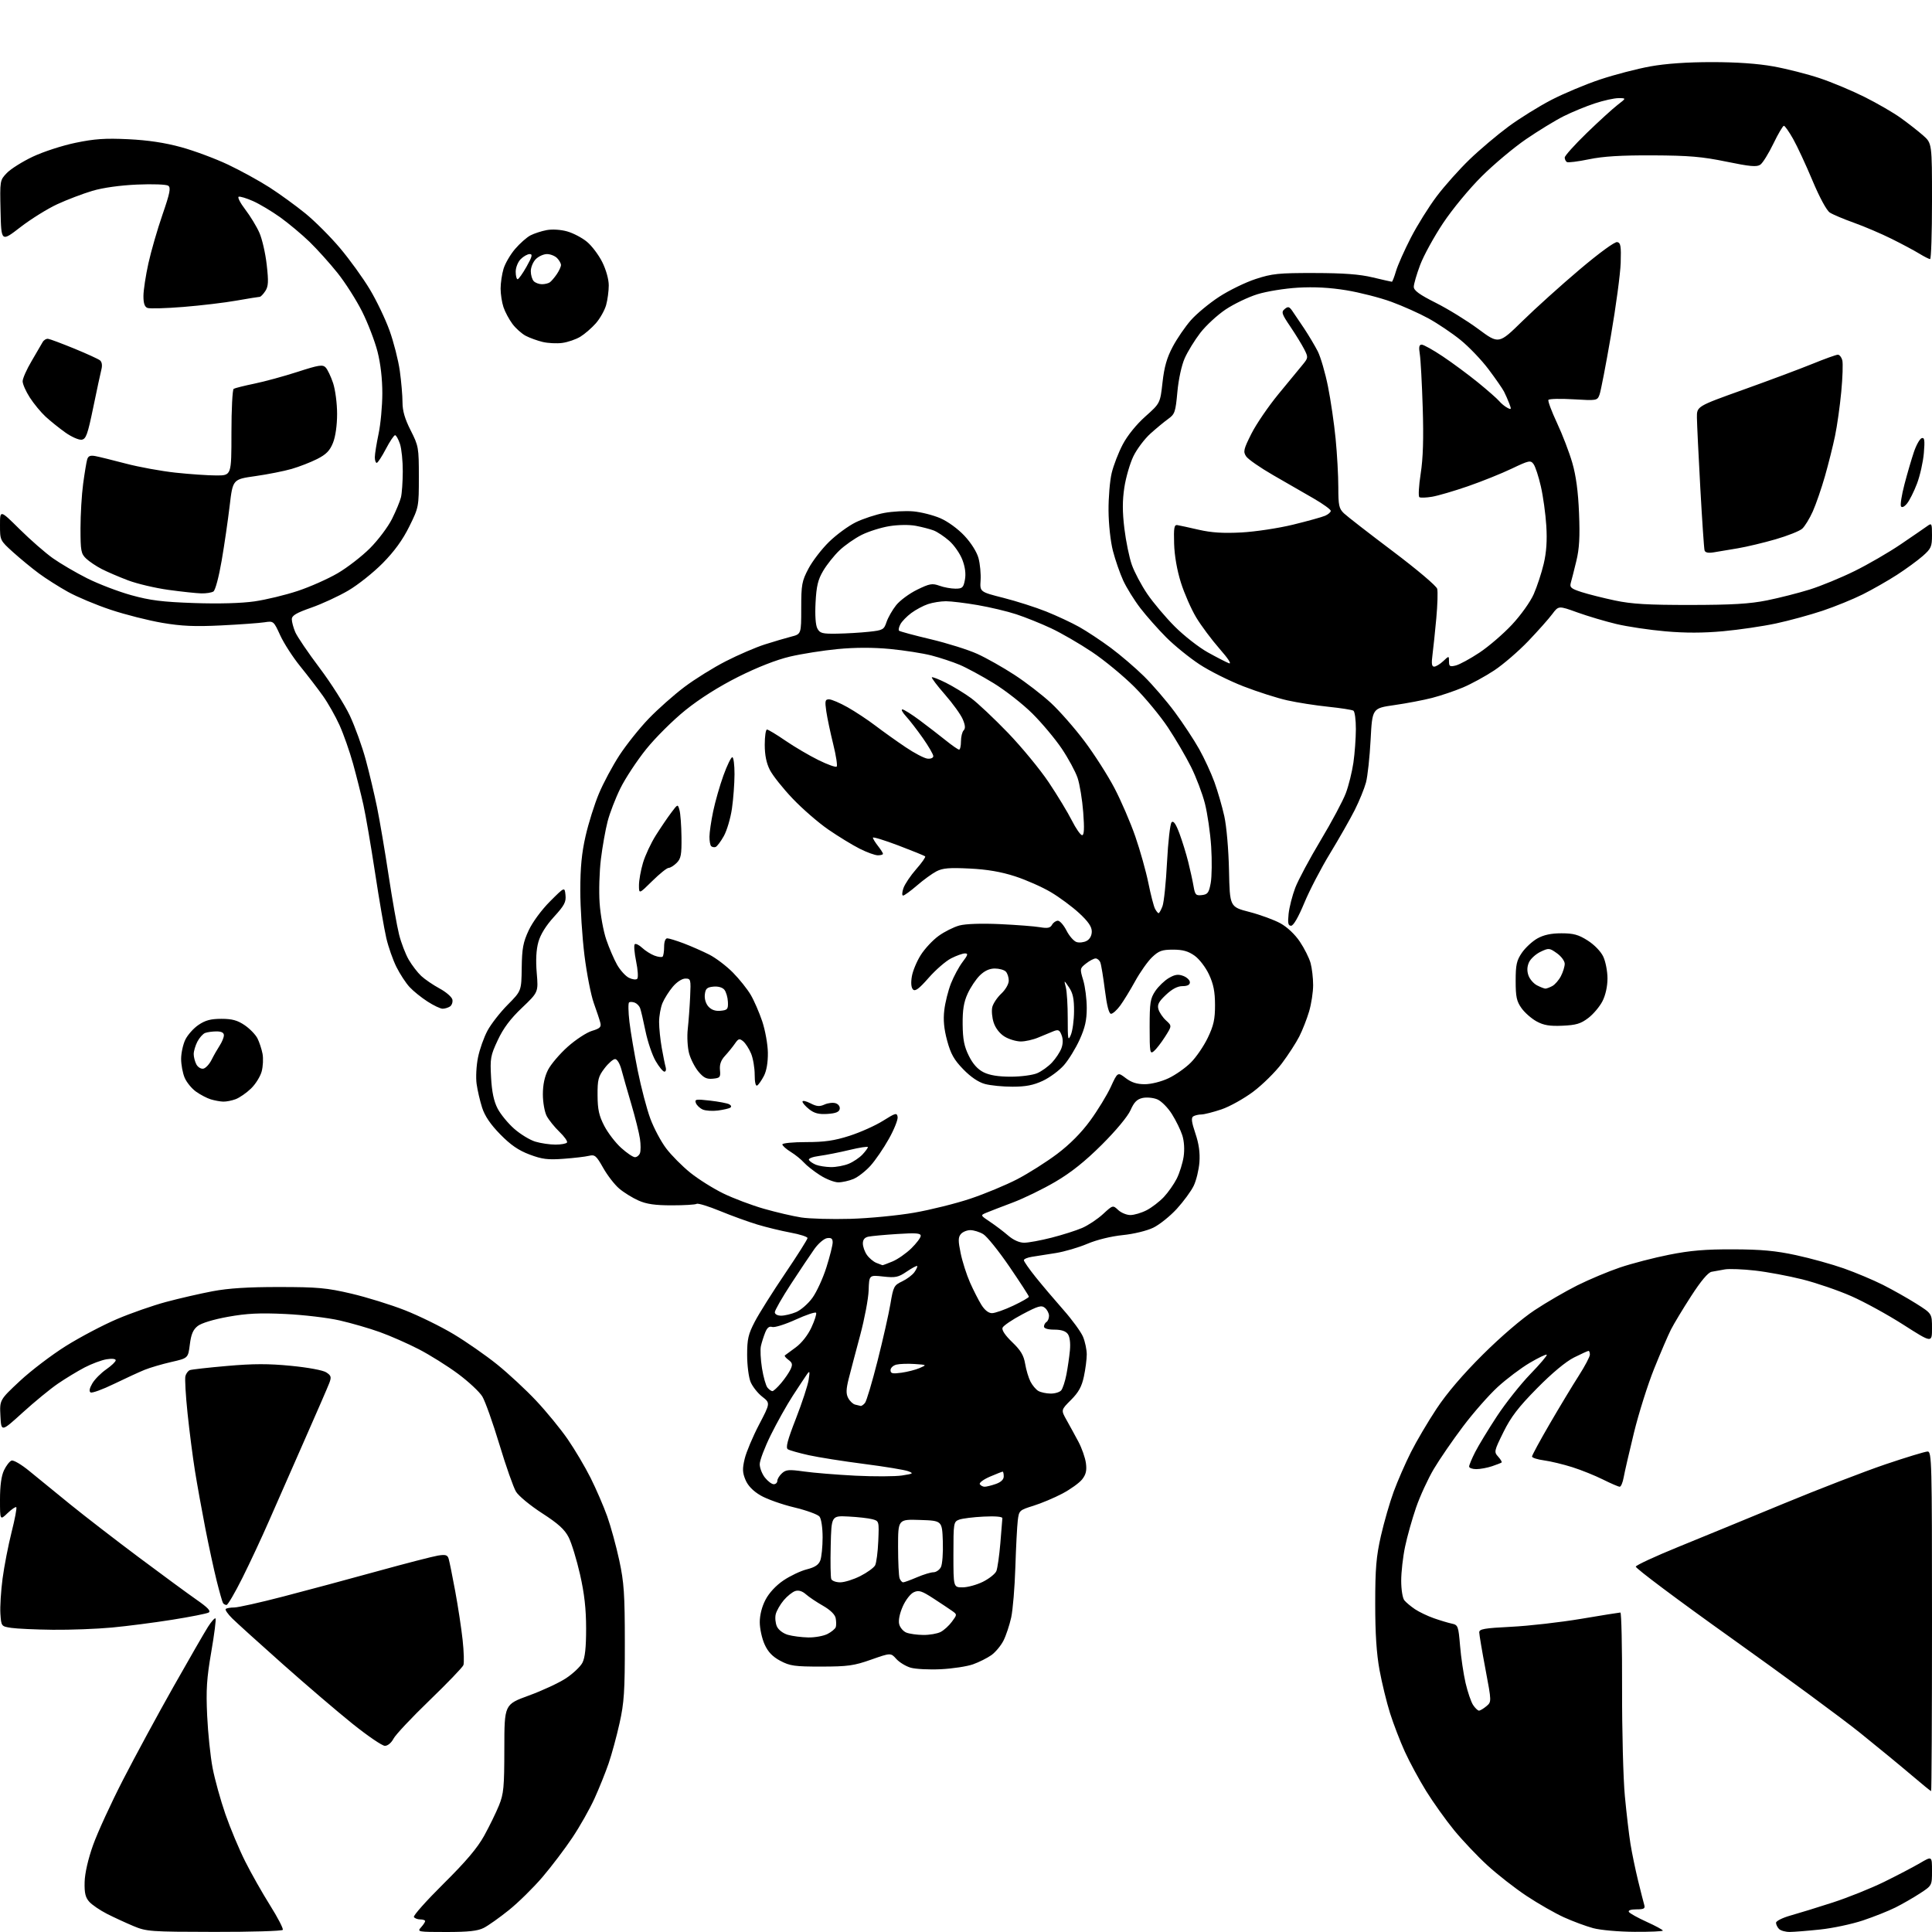<?xml version="1.0" encoding="UTF-8" standalone="no"?>
<svg 
  version="1.1" 
  xmlns="http://www.w3.org/2000/svg" 
  xmlns:xlink="http://www.w3.org/1999/xlink" 
  xmlns:svg="http://www.w3.org/2000/svg"
  xmlns:rdf="http://www.w3.org/1999/02/22-rdf-syntax-ns#"
  xmlns:cc="http://creativecommons.org/ns#"
  xmlns:dc="http://purl.org/dc/elements/1.1/"
  viewBox="0 0 768 768"
  width="768"
  height="768"
>
<style>svg {background-color: white; }</style>"
<path stroke="none" fill="black" fill-rule="evenodd" d="M85.19,767.96C59.65,767.92 58.26,767.82 53.00,765.62C49.98,764.35 45.25,762.17 42.50,760.77C39.75,759.36 36.60,757.22 35.50,756.00C33.95,754.28 33.53,752.51 33.64,748.14C33.73,744.67 35.01,739.04 36.98,733.50C38.74,728.55 44.10,716.85 48.91,707.50C53.72,698.15 62.73,681.50 68.95,670.50C75.17,659.50 81.35,648.77 82.70,646.66C84.05,644.55 85.39,643.05 85.67,643.34C85.96,643.63 85.20,649.63 83.98,656.68C82.16,667.23 81.87,671.72 82.35,682.00C82.67,688.88 83.64,698.23 84.51,702.78C85.38,707.33 87.68,715.62 89.61,721.19C91.55,726.76 95.08,735.19 97.46,739.92C99.84,744.66 104.29,752.53 107.36,757.41C110.43,762.30 112.70,766.68 112.41,767.15C112.12,767.62 99.87,767.98 85.19,767.96zM177.39,768.00C166.12,768.00 165.75,767.93 167.35,766.17C168.26,765.17 169.00,764.04 169.00,763.67C169.00,763.30 168.13,763.00 167.06,763.00C165.99,763.00 164.85,762.57 164.53,762.04C164.20,761.51 169.51,755.55 176.33,748.79C185.26,739.94 189.79,734.59 192.49,729.69C194.55,725.95 197.19,720.55 198.35,717.69C200.22,713.10 200.47,710.49 200.48,695.02C200.50,677.55 200.50,677.55 210.18,674.02C215.50,672.09 222.14,669.00 224.94,667.17C227.74,665.33 230.70,662.54 231.52,660.97C232.56,658.95 233.00,654.90 232.99,647.30C232.98,639.52 232.31,633.53 230.57,625.86C229.24,620.01 227.21,613.37 226.05,611.10C224.45,607.97 221.91,605.67 215.47,601.51C210.81,598.50 206.15,594.66 205.12,592.96C204.10,591.27 201.12,582.83 198.52,574.19C195.91,565.56 192.86,556.98 191.73,555.13C190.61,553.28 186.26,549.22 182.06,546.10C177.86,542.99 170.84,538.59 166.46,536.33C162.08,534.07 155.12,531.01 151.00,529.53C146.88,528.04 139.68,525.96 135.00,524.89C130.32,523.82 120.60,522.67 113.39,522.33C103.19,521.85 98.15,522.10 90.67,523.44C84.89,524.48 80.06,525.95 78.59,527.11C76.75,528.55 75.97,530.39 75.46,534.46C74.78,539.89 74.78,539.89 68.10,541.41C64.42,542.25 59.63,543.66 57.46,544.54C55.28,545.43 49.80,547.95 45.27,550.15C40.75,552.35 36.58,553.86 36.01,553.51C35.33,553.09 35.58,551.83 36.71,549.91C37.67,548.28 40.15,545.78 42.23,544.34C44.30,542.90 46.00,541.28 46.00,540.73C46.00,540.15 44.51,539.98 42.38,540.33C40.39,540.65 36.46,542.12 33.63,543.59C30.81,545.07 26.02,547.97 23.00,550.04C19.98,552.10 13.68,557.28 9.00,561.53C0.50,569.26 0.50,569.26 0.17,562.88C-0.16,556.50 -0.16,556.50 7.87,549.00C12.28,544.88 20.53,538.60 26.20,535.05C31.86,531.51 41.01,526.69 46.52,524.35C52.03,522.00 60.80,518.94 66.02,517.54C71.23,516.14 79.55,514.23 84.50,513.29C90.84,512.09 98.67,511.60 111.00,511.61C126.32,511.62 129.89,511.95 139.63,514.23C145.75,515.66 155.35,518.64 160.95,520.84C166.55,523.04 175.27,527.32 180.32,530.35C185.37,533.38 193.14,538.79 197.60,542.38C202.05,545.96 209.03,552.44 213.10,556.77C217.17,561.09 222.81,567.98 225.64,572.07C228.46,576.16 232.58,583.10 234.78,587.50C236.98,591.90 239.95,598.77 241.38,602.77C242.80,606.76 244.96,614.64 246.17,620.27C248.06,629.07 248.37,633.65 248.38,653.00C248.40,672.29 248.10,676.86 246.28,685.00C245.12,690.23 243.16,697.42 241.93,701.00C240.70,704.58 238.18,710.84 236.33,714.92C234.48,719.00 230.54,725.97 227.57,730.42C224.61,734.86 219.23,741.96 215.62,746.19C212.00,750.42 206.00,756.32 202.27,759.31C198.55,762.30 194.06,765.48 192.30,766.37C189.89,767.60 186.22,768.00 177.39,768.00zM649.75,767.93C643.47,767.90 636.20,767.25 633.30,766.47C630.45,765.70 625.22,763.76 621.69,762.16C618.16,760.56 611.50,756.75 606.89,753.70C602.27,750.64 595.23,745.15 591.24,741.48C587.25,737.82 581.29,731.52 577.99,727.49C574.69,723.45 569.72,716.48 566.93,711.99C564.15,707.50 560.33,700.45 558.45,696.32C556.57,692.19 553.92,685.30 552.56,681.01C551.21,676.71 549.32,668.99 548.38,663.85C547.19,657.36 546.66,649.30 546.67,637.50C546.67,623.47 547.07,618.76 548.93,610.56C550.18,605.09 552.47,597.15 554.03,592.91C555.59,588.67 558.66,581.65 560.85,577.30C563.04,572.95 567.64,565.14 571.08,559.95C575.16,553.79 581.55,546.31 589.44,538.47C596.55,531.39 605.03,524.12 610.02,520.83C614.68,517.74 622.33,513.30 627.00,510.96C631.67,508.63 639.31,505.42 643.98,503.84C648.64,502.27 657.41,499.98 663.48,498.78C671.91,497.10 677.91,496.59 689.00,496.63C700.16,496.67 705.91,497.20 713.97,498.95C719.73,500.19 728.28,502.57 732.97,504.22C737.66,505.88 744.64,508.81 748.47,510.74C752.30,512.67 758.26,516.03 761.72,518.21C768.00,522.18 768.00,522.18 768.00,528.03C768.00,533.87 768.00,533.87 756.62,526.60C750.37,522.60 741.03,517.48 735.87,515.22C730.72,512.95 722.00,509.97 716.50,508.58C711.00,507.20 702.53,505.62 697.69,505.07C692.84,504.52 687.44,504.31 685.69,504.60C683.93,504.89 681.54,505.32 680.36,505.56C678.97,505.83 676.10,509.26 672.24,515.24C668.95,520.33 665.35,526.31 664.23,528.52C663.11,530.73 660.11,537.71 657.57,544.02C655.03,550.33 651.41,561.80 649.53,569.50C647.65,577.20 645.81,585.19 645.44,587.25C645.08,589.31 644.36,591.00 643.86,591.00C643.36,591.00 640.37,589.71 637.22,588.14C634.07,586.57 628.58,584.35 625.00,583.22C621.42,582.09 616.36,580.87 613.75,580.52C611.14,580.17 609.00,579.48 609.00,578.99C609.00,578.50 612.18,572.63 616.07,565.95C619.96,559.27 625.13,550.69 627.57,546.89C630.01,543.09 632.00,539.31 632.00,538.49C632.00,537.67 631.76,537.00 631.47,537.00C631.17,537.00 628.59,538.17 625.72,539.61C622.44,541.25 616.96,545.81 610.99,551.87C603.59,559.37 600.62,563.24 597.63,569.30C593.92,576.82 593.84,577.17 595.55,579.05C596.52,580.13 597.14,581.17 596.91,581.36C596.68,581.55 594.97,582.22 593.10,582.85C591.23,583.48 588.42,584.00 586.85,584.00C585.28,584.00 584.00,583.54 584.00,582.97C584.00,582.40 585.08,579.81 586.40,577.22C587.72,574.62 591.61,568.23 595.04,563.00C598.48,557.77 604.45,550.24 608.31,546.25C612.17,542.26 615.12,538.79 614.86,538.52C614.59,538.26 611.54,539.72 608.07,541.77C604.60,543.82 598.88,548.13 595.37,551.34C591.86,554.56 585.66,561.61 581.59,567.02C577.51,572.42 572.28,580.04 569.96,583.94C567.65,587.85 564.47,594.74 562.91,599.27C561.35,603.80 559.38,610.79 558.54,614.82C557.69,618.84 557.00,624.94 557.00,628.37C557.00,631.88 557.55,635.29 558.25,636.15C558.94,637.00 560.85,638.59 562.50,639.70C564.15,640.80 567.52,642.41 570.00,643.28C572.48,644.15 575.67,645.11 577.10,645.41C579.58,645.94 579.74,646.36 580.40,654.23C580.77,658.78 581.76,665.42 582.58,668.99C583.41,672.56 584.75,676.49 585.56,677.74C586.38,678.98 587.44,680.00 587.91,680.00C588.39,680.00 589.72,679.21 590.86,678.25C592.94,676.50 592.94,676.50 590.49,663.50C589.14,656.35 588.03,649.78 588.02,648.90C588.00,647.56 590.00,647.21 600.75,646.67C607.76,646.32 620.23,644.90 628.45,643.52C636.67,642.13 643.73,641.00 644.13,641.00C644.54,641.00 644.84,654.61 644.80,671.25C644.76,687.89 645.26,707.12 645.91,714.00C646.56,720.88 647.56,729.42 648.14,733.00C648.72,736.58 650.07,743.10 651.14,747.50C652.22,751.90 653.33,756.29 653.62,757.25C654.04,758.69 653.49,759.00 650.51,759.00C648.29,759.00 647.13,759.40 647.51,760.02C647.86,760.59 651.04,762.36 654.57,763.96C658.11,765.56 661.00,767.13 661.00,767.44C661.00,767.75 655.94,767.97 649.75,767.93zM711.45,767.98C709.77,767.99 707.86,767.46 707.20,766.80C706.54,766.14 706.00,765.03 706.00,764.33C706.00,763.63 708.59,762.34 711.75,761.45C714.91,760.57 722.45,758.25 728.50,756.29C734.55,754.33 743.77,750.63 749.00,748.06C754.23,745.49 760.64,742.13 763.25,740.60C768.00,737.81 768.00,737.81 768.00,743.67C768.00,749.53 768.00,749.53 763.25,752.63C760.64,754.34 756.25,756.86 753.50,758.24C750.75,759.62 744.92,761.94 740.55,763.40C736.18,764.86 728.53,766.49 723.55,767.01C718.57,767.54 713.13,767.97 711.45,767.98zM767.65,712.00C767.46,712.00 763.97,709.16 759.90,705.69C755.83,702.22 746.65,694.67 739.50,688.91C732.35,683.15 709.26,666.16 688.19,651.15C667.12,636.14 650.05,623.36 650.25,622.75C650.45,622.15 658.02,618.64 667.06,614.96C676.10,611.28 694.98,603.52 709.00,597.72C723.02,591.92 741.25,584.89 749.50,582.09C757.75,579.30 765.29,577.01 766.25,577.00C767.90,577.00 768.00,580.88 768.00,644.50C768.00,681.62 767.84,712.00 767.65,712.00zM153.00,694.00C151.94,694.00 146.15,690.06 140.16,685.25C134.16,680.44 121.66,669.75 112.38,661.50C103.09,653.25 94.07,645.08 92.32,643.35C90.57,641.62 89.40,639.93 89.73,639.60C90.06,639.27 91.58,639.00 93.10,639.00C94.62,639.00 103.43,637.03 112.68,634.62C121.93,632.22 138.71,627.71 149.97,624.60C161.23,621.49 172.10,618.69 174.12,618.36C177.14,617.88 177.89,618.11 178.35,619.64C178.66,620.66 179.83,626.45 180.95,632.50C182.07,638.55 183.40,647.28 183.90,651.91C184.40,656.54 184.54,661.04 184.21,661.91C183.88,662.78 177.82,669.09 170.75,675.91C163.67,682.74 157.22,689.60 156.42,691.16C155.57,692.80 154.13,694.00 153.00,694.00zM374.00,663.54C369.32,663.77 363.93,663.49 362.00,662.93C360.07,662.37 357.51,660.80 356.29,659.45C354.08,656.99 354.08,656.99 346.29,659.73C339.47,662.14 337.01,662.48 326.50,662.49C315.87,662.50 314.01,662.24 310.17,660.19C307.08,658.54 305.31,656.69 303.95,653.69C302.90,651.39 302.03,647.43 302.02,644.91C302.01,642.02 302.85,638.68 304.31,635.91C305.73,633.19 308.47,630.24 311.45,628.23C314.12,626.43 318.29,624.45 320.72,623.84C323.93,623.03 325.41,622.05 326.08,620.30C326.58,618.96 327.00,614.84 327.00,611.13C327.00,607.21 326.47,603.74 325.75,602.85C325.06,602.01 320.52,600.36 315.66,599.20C310.80,598.04 304.79,595.90 302.32,594.45C299.35,592.71 297.31,590.60 296.34,588.27C295.13,585.37 295.07,583.86 296.03,579.86C296.68,577.17 299.24,571.10 301.72,566.35C306.23,557.73 306.23,557.73 302.99,555.20C301.21,553.81 299.14,551.18 298.38,549.37C297.62,547.55 297.00,542.72 297.00,538.63C297.00,532.29 297.45,530.35 300.06,525.35C301.74,522.13 307.14,513.55 312.06,506.28C316.98,499.01 321.00,492.65 321.00,492.15C321.00,491.64 317.96,490.66 314.25,489.98C310.54,489.29 304.57,487.84 301.00,486.76C297.43,485.68 290.76,483.26 286.19,481.38C281.62,479.50 277.45,478.22 276.92,478.55C276.39,478.88 271.94,479.14 267.04,479.14C260.41,479.14 257.00,478.65 253.81,477.23C251.44,476.18 248.00,474.05 246.17,472.50C244.34,470.96 241.46,467.24 239.78,464.26C237.02,459.37 236.45,458.89 234.10,459.46C232.67,459.81 228.12,460.34 224.00,460.64C217.76,461.10 215.49,460.82 210.50,458.94C206.11,457.29 202.99,455.14 198.86,450.93C194.99,446.98 192.73,443.65 191.66,440.34C190.81,437.68 189.81,433.42 189.46,430.87C189.10,428.32 189.35,423.60 190.01,420.37C190.66,417.14 192.37,412.33 193.79,409.69C195.22,407.04 198.84,402.40 201.83,399.39C207.27,393.90 207.27,393.90 207.39,384.70C207.50,376.99 207.95,374.58 210.17,369.82C211.70,366.54 215.29,361.67 218.64,358.32C224.46,352.50 224.46,352.50 224.79,355.79C225.08,358.56 224.36,359.92 220.22,364.45C217.04,367.93 214.85,371.45 214.01,374.46C213.15,377.55 212.93,381.65 213.36,386.75C214.01,394.41 214.01,394.41 207.50,400.61C202.87,405.01 200.08,408.74 197.87,413.47C194.99,419.61 194.79,420.74 195.21,428.31C195.52,434.01 196.30,437.75 197.79,440.63C198.96,442.90 201.93,446.53 204.40,448.70C206.86,450.87 210.65,453.18 212.81,453.82C214.97,454.47 218.57,455.00 220.81,455.00C223.05,455.00 225.12,454.62 225.40,454.16C225.69,453.70 224.33,451.78 222.38,449.91C220.43,448.03 218.15,445.20 217.31,443.61C216.48,442.01 215.80,438.16 215.80,435.01C215.80,431.23 216.49,427.95 217.86,425.27C219.00,423.05 222.52,418.91 225.70,416.08C228.87,413.26 233.20,410.42 235.31,409.79C238.48,408.84 239.07,408.27 238.64,406.57C238.36,405.43 237.19,401.91 236.05,398.75C234.91,395.59 233.24,387.04 232.33,379.75C231.43,372.46 230.68,360.88 230.68,354.00C230.68,344.86 231.24,339.04 232.78,332.33C233.93,327.28 236.30,319.73 238.05,315.54C239.79,311.35 243.48,304.46 246.24,300.22C249.01,295.99 254.24,289.44 257.88,285.66C261.52,281.88 267.88,276.24 272.02,273.12C276.15,270.00 283.58,265.37 288.52,262.85C293.46,260.32 300.43,257.32 304.00,256.18C307.57,255.04 312.30,253.65 314.50,253.08C318.50,252.06 318.50,252.06 318.50,241.78C318.50,232.40 318.75,231.02 321.37,226.05C322.95,223.05 326.63,218.26 329.56,215.40C332.48,212.54 337.27,209.04 340.19,207.61C343.11,206.19 348.20,204.52 351.50,203.90C354.80,203.29 360.00,203.01 363.05,203.28C366.11,203.55 370.93,204.77 373.77,205.99C376.76,207.28 380.80,210.22 383.39,212.99C386.07,215.86 388.31,219.42 388.98,221.91C389.59,224.19 389.96,228.14 389.80,230.67C389.50,235.28 389.50,235.28 398.88,237.66C404.04,238.97 411.69,241.41 415.88,243.09C420.07,244.77 425.98,247.52 429.00,249.22C432.02,250.91 437.65,254.63 441.50,257.49C445.35,260.34 451.31,265.44 454.75,268.83C458.18,272.21 463.70,278.62 467.00,283.07C470.30,287.53 474.66,294.14 476.69,297.78C478.73,301.41 481.45,307.31 482.75,310.89C484.05,314.47 485.82,320.57 486.68,324.45C487.57,328.48 488.37,337.70 488.55,346.00C488.86,360.50 488.86,360.50 496.68,362.52C500.98,363.64 506.52,365.67 509.00,367.04C511.69,368.52 514.80,371.46 516.72,374.34C518.50,376.98 520.41,380.80 520.97,382.82C521.53,384.85 521.99,388.78 521.99,391.57C522.00,394.36 521.27,399.08 520.39,402.07C519.50,405.06 517.75,409.53 516.49,412.01C515.23,414.50 512.11,419.32 509.55,422.73C506.98,426.14 501.87,431.19 498.19,433.95C494.51,436.71 488.83,439.88 485.56,440.99C482.29,442.09 478.69,443.01 477.56,443.02C476.43,443.02 474.97,443.37 474.33,443.78C473.45,444.33 473.67,446.07 475.17,450.51C476.57,454.65 477.07,458.20 476.79,462.00C476.56,465.02 475.54,469.23 474.53,471.34C473.52,473.45 470.49,477.58 467.81,480.52C465.13,483.45 460.91,486.83 458.44,488.03C455.87,489.27 450.65,490.54 446.23,490.98C441.63,491.45 435.95,492.85 432.21,494.44C428.74,495.91 423.12,497.56 419.71,498.10C416.29,498.64 412.04,499.31 410.25,499.59C408.46,499.86 407.00,500.48 407.00,500.95C407.00,501.43 409.11,504.45 411.68,507.66C414.26,510.87 419.22,516.73 422.70,520.67C426.18,524.61 429.70,529.43 430.52,531.39C431.33,533.34 432.00,536.50 432.00,538.42C432.00,540.33 431.49,544.29 430.86,547.20C430.01,551.21 428.75,553.48 425.73,556.50C421.73,560.50 421.73,560.50 423.98,564.50C425.22,566.70 427.34,570.58 428.70,573.13C430.05,575.67 431.39,579.50 431.67,581.63C432.06,584.56 431.69,586.13 430.16,588.08C429.04,589.49 425.51,592.03 422.31,593.72C419.12,595.41 413.93,597.59 410.79,598.57C405.22,600.30 405.06,600.45 404.58,604.42C404.31,606.66 403.87,615.02 403.62,623.00C403.37,630.98 402.62,639.98 401.96,643.00C401.29,646.02 399.92,650.15 398.90,652.17C397.88,654.18 395.71,656.78 394.09,657.94C392.46,659.09 389.19,660.74 386.82,661.58C384.44,662.43 378.68,663.31 374.00,663.54zM321.30,650.91C323.94,650.96 327.39,650.33 328.96,649.52C330.53,648.71 332.00,647.49 332.23,646.81C332.46,646.13 332.44,644.53 332.20,643.26C331.92,641.79 330.06,639.98 327.13,638.30C324.58,636.85 321.53,634.80 320.34,633.74C318.93,632.49 317.45,632.04 316.13,632.46C315.01,632.82 312.94,634.47 311.54,636.13C310.14,637.79 308.72,640.28 308.37,641.65C308.03,643.02 308.24,645.22 308.83,646.54C309.46,647.92 311.30,649.32 313.21,649.87C315.02,650.39 318.66,650.86 321.30,650.91zM367.00,649.92C369.48,649.95 372.58,649.41 373.90,648.74C375.23,648.06 377.25,646.22 378.40,644.65C380.50,641.81 380.50,641.80 378.50,640.37C377.40,639.59 374.05,637.36 371.05,635.41C366.41,632.39 365.24,632.02 363.24,632.94C361.93,633.53 359.98,636.04 358.86,638.59C357.62,641.40 357.07,644.13 357.44,645.63C357.78,646.98 359.06,648.49 360.28,648.98C361.50,649.47 364.52,649.90 367.00,649.92zM21.00,647.86C14.12,647.78 6.70,647.44 4.50,647.11C0.51,646.50 0.50,646.49 0.16,641.50C-0.02,638.75 0.37,632.45 1.02,627.50C1.68,622.55 3.29,614.26 4.60,609.07C5.91,603.89 6.75,599.42 6.48,599.14C6.20,598.87 4.63,599.93 2.99,601.51C-0.00,604.37 -0.00,604.37 -0.00,596.09C-0.00,590.61 0.54,586.67 1.58,584.48C2.44,582.65 3.79,580.91 4.57,580.61C5.36,580.31 8.50,582.15 11.74,584.82C14.91,587.44 22.22,593.40 28.00,598.08C33.78,602.76 46.00,612.20 55.16,619.05C64.32,625.90 74.63,633.47 78.07,635.87C82.66,639.06 83.95,640.44 82.92,641.02C82.14,641.45 75.65,642.73 68.50,643.87C61.35,645.01 50.55,646.41 44.50,646.97C38.45,647.54 27.88,647.93 21.00,647.86zM90.05,638.00C89.54,638.00 88.90,637.65 88.64,637.22C88.37,636.79 87.25,632.86 86.15,628.47C85.05,624.09 83.01,614.65 81.61,607.50C80.21,600.35 78.36,590.06 77.49,584.64C76.62,579.22 75.30,568.96 74.56,561.85C73.81,554.74 73.43,548.08 73.70,547.03C73.97,545.99 74.77,544.92 75.47,544.65C76.16,544.38 82.86,543.63 90.35,542.98C100.71,542.07 106.77,542.06 115.72,542.94C122.51,543.60 128.43,544.70 129.71,545.55C131.64,546.81 131.80,547.39 130.91,549.76C130.34,551.26 125.90,561.50 121.04,572.50C116.19,583.50 109.86,597.90 106.97,604.50C104.09,611.10 99.31,621.34 96.35,627.25C93.40,633.16 90.56,638.00 90.05,638.00zM382.64,631.00C384.64,631.00 388.30,629.99 390.77,628.76C393.24,627.52 395.63,625.61 396.08,624.51C396.52,623.40 397.23,618.45 397.65,613.50C398.07,608.55 398.43,604.05 398.46,603.50C398.48,602.89 395.60,602.64 391.01,602.87C386.89,603.07 382.50,603.62 381.26,604.09C379.07,604.92 379.00,605.37 379.00,617.98C379.00,631.00 379.00,631.00 382.64,631.00zM334.00,629.00C335.69,629.00 339.29,627.88 342.00,626.50C344.71,625.13 347.35,623.21 347.87,622.25C348.38,621.29 348.95,616.93 349.13,612.57C349.46,604.67 349.45,604.63 346.75,603.91C345.25,603.51 340.98,603.03 337.26,602.84C330.50,602.50 330.50,602.50 330.22,614.44C330.06,621.01 330.16,626.97 330.44,627.69C330.71,628.41 332.32,629.00 334.00,629.00zM359.02,629.00C359.47,629.00 361.93,628.10 364.50,627.00C367.07,625.90 370.01,625.00 371.05,625.00C372.08,625.00 373.41,624.10 374.01,622.99C374.60,621.88 374.95,617.31 374.79,612.74C374.50,604.50 374.50,604.50 365.75,604.21C357.00,603.92 357.00,603.92 357.00,614.88C357.00,620.91 357.27,626.55 357.61,627.42C357.94,628.29 358.58,629.00 359.02,629.00zM391.41,591.00C392.12,591.00 394.12,590.51 395.85,589.90C397.89,589.19 399.00,588.14 399.00,586.90C399.00,585.86 398.81,585.00 398.58,585.00C398.35,585.00 396.07,585.90 393.52,586.99C390.96,588.09 389.15,589.44 389.49,589.99C389.84,590.55 390.70,591.00 391.41,591.00zM307.57,590.00C308.36,590.00 309.00,589.39 309.00,588.65C309.00,587.92 309.83,586.56 310.85,585.64C312.44,584.19 313.65,584.10 319.61,584.94C323.41,585.48 332.62,586.23 340.07,586.61C347.52,586.98 355.84,586.94 358.56,586.53C363.07,585.83 363.28,585.69 361.00,584.82C359.62,584.30 351.75,583.00 343.50,581.94C335.25,580.88 325.34,579.31 321.48,578.46C317.62,577.60 313.89,576.55 313.20,576.12C312.24,575.53 313.00,572.60 316.39,563.92C318.83,557.64 321.11,550.70 321.45,548.50C321.98,545.06 321.88,544.76 320.78,546.31C320.08,547.31 317.55,551.13 315.16,554.81C312.77,558.49 308.83,565.52 306.41,570.43C303.98,575.34 302.00,580.56 302.00,582.04C302.00,583.52 302.93,585.92 304.07,587.37C305.21,588.81 306.79,590.00 307.57,590.00zM342.13,558.88C342.47,558.95 343.25,558.41 343.85,557.68C344.45,556.95 346.70,549.42 348.85,540.93C351.00,532.44 353.30,522.24 353.97,518.25C355.11,511.44 355.38,510.91 358.62,509.37C360.52,508.47 362.72,506.81 363.51,505.68C364.30,504.55 364.79,503.46 364.59,503.26C364.40,503.06 362.52,504.06 360.43,505.48C357.09,507.75 355.98,507.98 351.07,507.44C345.50,506.82 345.50,506.82 345.30,512.90C345.19,516.25 343.67,524.28 341.94,530.74C340.20,537.21 338.16,544.98 337.39,548.00C336.33,552.21 336.27,554.02 337.15,555.70C337.78,556.92 339.01,558.10 339.89,558.34C340.78,558.57 341.78,558.82 342.13,558.88zM417.63,553.97C419.35,553.99 421.25,553.41 421.85,552.68C422.45,551.96 423.38,549.14 423.91,546.43C424.43,543.72 425.07,539.37 425.31,536.77C425.58,533.85 425.26,531.37 424.47,530.29C423.62,529.12 421.84,528.55 419.10,528.55C416.55,528.55 415.00,528.09 415.00,527.33C415.00,526.66 415.45,525.84 416.00,525.50C416.55,525.16 417.00,524.06 417.00,523.06C417.00,522.06 416.27,520.64 415.38,519.90C413.99,518.75 412.72,519.11 406.43,522.44C402.39,524.57 398.84,526.99 398.52,527.80C398.16,528.74 399.61,530.88 402.37,533.53C405.76,536.78 406.95,538.77 407.51,542.13C407.91,544.53 408.86,547.72 409.62,549.20C410.38,550.69 411.79,552.36 412.75,552.92C413.71,553.48 415.91,553.95 417.63,553.97zM307.03,553.00C307.47,553.00 309.04,551.55 310.53,549.78C312.03,548.00 313.72,545.52 314.29,544.26C315.14,542.39 314.98,541.71 313.42,540.56C312.37,539.79 311.73,539.00 312.00,538.79C312.28,538.59 314.24,537.14 316.36,535.58C318.68,533.87 321.15,530.72 322.55,527.69C323.84,524.91 324.68,522.29 324.41,521.86C324.15,521.43 320.50,522.65 316.31,524.56C312.11,526.47 307.91,527.79 306.97,527.49C305.77,527.11 304.94,527.77 304.17,529.72C303.56,531.25 302.80,533.64 302.48,535.04C302.15,536.44 302.35,540.42 302.90,543.89C303.46,547.36 304.44,550.83 305.08,551.60C305.72,552.37 306.60,553.00 307.03,553.00zM358.32,545.68C360.70,545.35 363.96,544.52 365.57,543.82C368.50,542.55 368.50,542.55 363.57,542.21C360.85,542.03 357.59,542.14 356.32,542.46C355.04,542.78 354.00,543.77 354.00,544.65C354.00,545.99 354.76,546.17 358.32,545.68zM310.53,523.00C311.92,523.00 314.60,522.36 316.47,521.58C318.34,520.79 321.26,518.25 322.94,515.92C324.63,513.59 327.14,508.13 328.51,503.79C329.88,499.45 331.00,494.99 331.00,493.88C331.00,492.37 330.45,491.94 328.79,492.18C327.57,492.36 325.29,494.30 323.73,496.50C322.17,498.70 317.99,504.95 314.44,510.38C310.90,515.81 308.00,520.88 308.00,521.63C308.00,522.43 309.05,523.00 310.53,523.00zM394.33,522.00C395.52,522.00 399.31,520.67 402.75,519.04C406.19,517.42 409.00,515.80 409.00,515.46C409.00,515.12 405.51,509.74 401.25,503.50C396.99,497.27 392.31,491.46 390.85,490.59C389.39,489.71 387.08,489.00 385.72,489.00C384.36,489.00 382.66,489.71 381.94,490.57C380.87,491.86 380.86,493.27 381.88,498.19C382.56,501.51 384.23,506.72 385.57,509.76C386.92,512.81 388.95,516.81 390.09,518.65C391.41,520.78 392.95,522.00 394.33,522.00zM350.78,502.94C350.94,502.97 352.74,502.30 354.78,501.45C356.83,500.60 360.19,498.26 362.25,496.25C364.31,494.24 366.00,491.99 366.00,491.26C366.00,490.20 364.09,490.05 356.75,490.53C351.66,490.85 346.49,491.33 345.25,491.58C343.72,491.89 343.00,492.76 343.00,494.30C343.00,495.54 343.72,497.59 344.61,498.85C345.49,500.11 347.18,501.53 348.36,502.01C349.54,502.48 350.63,502.90 350.78,502.94zM407.12,494.00C408.79,494.00 413.69,493.10 418.00,492.00C422.31,490.90 427.79,489.16 430.17,488.13C432.55,487.10 436.27,484.63 438.44,482.64C442.38,479.01 442.38,479.01 444.50,481.00C445.67,482.10 447.86,483.00 449.35,483.00C450.85,483.00 453.75,482.14 455.79,481.09C457.83,480.04 460.91,477.67 462.64,475.84C464.37,474.00 466.69,470.69 467.80,468.48C468.90,466.26 470.12,462.36 470.51,459.80C470.93,456.95 470.73,453.67 469.99,451.32C469.32,449.22 467.46,445.41 465.85,442.86C464.24,440.29 461.63,437.67 460.03,437.01C458.44,436.35 455.81,436.10 454.19,436.46C451.97,436.95 450.81,438.12 449.41,441.30C448.32,443.77 443.63,449.42 438.03,455.00C431.38,461.63 425.80,466.09 419.58,469.74C414.67,472.63 407.02,476.36 402.58,478.03C398.13,479.70 393.42,481.52 392.09,482.08C389.68,483.10 389.68,483.10 393.59,485.72C395.74,487.15 398.98,489.61 400.78,491.17C402.84,492.94 405.21,494.00 407.12,494.00zM338.00,484.51C345.43,484.30 356.85,483.20 363.40,482.06C369.94,480.92 380.01,478.41 385.77,476.48C391.53,474.55 399.90,471.07 404.37,468.75C408.84,466.42 415.97,461.91 420.22,458.71C425.25,454.92 429.83,450.31 433.37,445.46C436.36,441.37 440.04,435.34 441.55,432.07C444.29,426.12 444.29,426.12 447.49,428.56C449.77,430.30 451.95,431.00 455.09,430.99C457.62,430.98 461.63,429.98 464.50,428.62C467.25,427.33 471.25,424.52 473.38,422.38C475.52,420.25 478.55,415.80 480.13,412.50C482.45,407.65 483.00,405.16 482.99,399.50C482.98,394.24 482.39,391.23 480.61,387.40C479.27,384.53 476.76,381.25 474.87,379.90C472.35,378.11 470.19,377.50 466.32,377.50C461.92,377.50 460.65,377.96 457.98,380.50C456.25,382.15 453.23,386.43 451.26,390.00C449.30,393.57 446.61,397.96 445.29,399.75C443.98,401.54 442.34,403.00 441.65,403.00C440.83,403.00 440.00,399.81 439.22,393.63C438.57,388.48 437.76,383.53 437.41,382.63C437.07,381.73 436.22,381.00 435.53,381.00C434.84,381.00 433.13,381.90 431.73,383.00C429.25,384.95 429.22,385.09 430.60,389.66C431.37,392.22 432.00,397.18 432.00,400.68C432.00,405.53 431.33,408.53 429.16,413.30C427.60,416.74 424.79,421.31 422.92,423.44C421.05,425.57 417.26,428.37 414.51,429.65C410.77,431.39 407.73,431.98 402.50,431.98C398.65,431.99 393.70,431.50 391.50,430.89C388.93,430.19 385.86,428.11 382.91,425.06C379.25,421.30 377.94,418.97 376.51,413.69C375.24,408.99 374.91,405.45 375.37,401.55C375.72,398.52 376.92,393.74 378.03,390.92C379.14,388.11 381.22,384.27 382.64,382.40C384.77,379.61 384.94,379.00 383.58,379.00C382.67,379.00 380.19,379.88 378.08,380.96C375.96,382.04 371.95,385.52 369.16,388.70C365.34,393.06 363.80,394.20 362.94,393.34C362.21,392.61 362.04,390.73 362.47,388.17C362.84,385.96 364.44,382.11 366.03,379.62C367.61,377.12 370.79,373.71 373.11,372.04C375.42,370.36 379.14,368.50 381.37,367.90C383.86,367.23 390.10,367.02 397.47,367.35C404.08,367.66 411.25,368.21 413.39,368.58C416.43,369.10 417.48,368.89 418.19,367.63C418.69,366.73 419.74,366.00 420.53,366.00C421.32,366.00 422.86,367.77 423.96,369.93C425.06,372.09 426.86,374.14 427.95,374.48C429.03,374.83 430.84,374.62 431.96,374.02C433.23,373.34 434.00,371.92 434.00,370.28C434.00,368.37 432.58,366.31 428.98,362.98C426.22,360.43 421.16,356.68 417.73,354.65C414.30,352.61 407.90,349.78 403.50,348.35C397.94,346.55 392.43,345.60 385.44,345.26C377.42,344.86 374.74,345.08 372.27,346.36C370.55,347.25 367.07,349.78 364.52,351.99C361.97,354.19 359.48,356.00 358.99,356.00C358.50,356.00 358.57,354.67 359.13,353.05C359.70,351.43 361.98,348.03 364.20,345.51C366.43,342.98 368.03,340.70 367.76,340.43C367.50,340.16 362.72,338.22 357.14,336.10C351.56,333.99 347.00,332.59 347.00,332.99C347.00,333.40 347.90,334.87 349.00,336.27C350.10,337.67 351.00,339.08 351.00,339.41C351.00,339.73 350.09,340.00 348.97,340.00C347.85,340.00 344.59,338.82 341.72,337.37C338.85,335.92 333.25,332.50 329.27,329.76C325.30,327.02 318.91,321.48 315.07,317.43C311.22,313.39 307.16,308.28 306.04,306.08C304.65,303.36 304.00,300.15 304.00,296.04C304.00,292.72 304.40,290.00 304.88,290.00C305.37,290.00 308.70,292.00 312.27,294.46C315.85,296.91 321.74,300.37 325.36,302.15C328.98,303.94 332.23,305.10 332.60,304.73C332.96,304.37 332.34,300.34 331.21,295.79C330.08,291.23 328.84,285.36 328.46,282.75C327.86,278.60 328.00,278.00 329.56,278.00C330.54,278.00 333.85,279.41 336.92,281.14C339.99,282.87 344.98,286.17 348.00,288.47C351.02,290.77 356.39,294.60 359.93,296.98C363.46,299.37 367.40,301.43 368.68,301.57C370.00,301.71 371.00,301.29 371.00,300.57C371.00,299.89 369.13,296.66 366.85,293.41C364.56,290.16 361.55,286.26 360.16,284.75C358.77,283.24 358.11,282.00 358.70,282.00C359.30,282.00 362.42,283.96 365.64,286.36C368.86,288.76 373.52,292.36 376.00,294.35C378.48,296.35 380.84,297.98 381.25,297.99C381.66,298.00 382.00,296.51 382.00,294.70C382.00,292.88 382.48,290.92 383.07,290.33C383.83,289.57 383.72,288.28 382.69,285.88C381.89,284.02 378.71,279.61 375.62,276.08C372.53,272.55 370.20,269.47 370.43,269.24C370.66,269.01 373.22,270.01 376.11,271.46C379.01,272.92 383.47,275.65 386.04,277.53C388.60,279.41 395.18,285.61 400.67,291.30C406.15,297.00 413.46,305.87 416.90,311.01C420.34,316.15 424.47,322.98 426.09,326.18C427.71,329.38 429.54,332.00 430.16,332.00C430.96,332.00 431.09,329.40 430.60,322.91C430.22,317.91 429.21,311.74 428.35,309.20C427.48,306.66 424.64,301.41 422.03,297.54C419.41,293.67 414.19,287.43 410.41,283.67C406.64,279.92 399.71,274.49 395.03,271.61C390.34,268.74 384.25,265.44 381.50,264.28C378.75,263.12 373.70,261.45 370.27,260.56C366.85,259.68 359.44,258.52 353.80,257.98C347.05,257.34 339.96,257.35 333.03,258.01C327.24,258.56 318.68,259.91 314.00,261.01C308.63,262.28 301.08,265.23 293.50,269.03C285.86,272.86 278.23,277.67 272.50,282.28C267.55,286.26 260.51,293.26 256.83,297.85C253.15,302.44 248.56,309.41 246.62,313.35C244.68,317.28 242.39,323.20 241.54,326.50C240.68,329.80 239.48,336.55 238.87,341.50C238.26,346.45 238.03,354.32 238.36,359.00C238.68,363.68 239.87,370.20 241.00,373.50C242.12,376.80 244.06,381.29 245.29,383.48C246.53,385.67 248.65,388.02 250.01,388.69C251.37,389.37 252.85,389.55 253.31,389.09C253.76,388.64 253.57,385.52 252.87,382.16C252.18,378.80 251.93,375.74 252.31,375.36C252.69,374.97 254.02,375.61 255.25,376.76C256.49,377.92 258.69,379.32 260.15,379.87C261.60,380.42 263.07,380.60 263.40,380.27C263.73,379.94 264.00,378.17 264.00,376.33C264.00,374.33 264.50,373.00 265.25,373.00C265.94,373.00 268.91,373.92 271.85,375.03C274.79,376.15 279.33,378.15 281.94,379.47C284.54,380.79 288.77,384.00 291.34,386.60C293.91,389.21 297.09,393.19 298.42,395.46C299.75,397.72 301.81,402.46 303.00,405.99C304.18,409.52 305.19,415.12 305.24,418.45C305.29,422.28 304.72,425.67 303.67,427.69C302.76,429.44 301.56,431.15 301.01,431.50C300.38,431.88 300.00,430.24 300.00,427.18C300.00,424.47 299.35,420.69 298.56,418.79C297.76,416.89 296.36,414.71 295.43,413.94C293.94,412.71 293.54,412.82 292.12,414.88C291.23,416.17 289.46,418.34 288.20,419.71C286.59,421.44 285.99,423.15 286.20,425.35C286.47,428.22 286.23,428.53 283.38,428.80C280.92,429.04 279.72,428.46 277.66,426.01C276.23,424.30 274.54,421.02 273.92,418.71C273.30,416.38 273.06,412.07 273.40,409.01C273.73,405.98 274.16,400.24 274.34,396.25C274.67,389.30 274.59,389.00 272.43,389.00C271.12,389.00 269.03,390.36 267.44,392.25C265.93,394.04 264.09,396.95 263.35,398.72C262.61,400.49 262.00,403.89 262.00,406.28C262.00,408.68 262.48,413.30 263.06,416.57C263.64,419.83 264.34,423.29 264.62,424.25C264.90,425.21 264.67,426.00 264.11,426.00C263.55,426.00 261.97,424.09 260.62,421.75C259.26,419.41 257.45,414.07 256.59,409.88C255.74,405.69 254.77,401.56 254.44,400.71C254.11,399.85 253.16,398.89 252.33,398.57C251.50,398.25 250.49,398.20 250.08,398.45C249.68,398.70 249.74,402.19 250.21,406.20C250.68,410.22 252.18,418.97 253.52,425.66C254.87,432.35 257.12,440.91 258.52,444.68C259.92,448.46 262.75,453.78 264.81,456.50C266.86,459.22 271.17,463.56 274.38,466.15C277.59,468.74 283.50,472.45 287.52,474.41C291.54,476.37 298.80,479.11 303.66,480.50C308.52,481.89 315.20,483.45 318.50,483.96C321.80,484.47 330.57,484.72 338.00,484.51zM333.23,470.00C331.67,470.00 328.39,468.72 325.95,467.15C323.50,465.58 320.63,463.32 319.57,462.12C318.50,460.92 316.14,459.01 314.32,457.89C312.49,456.76 311.00,455.42 311.00,454.92C311.00,454.41 315.25,454.00 320.45,454.00C327.79,454.00 331.64,453.44 337.70,451.50C341.99,450.12 347.98,447.44 351.00,445.54C356.03,442.38 356.53,442.25 356.82,444.01C356.99,445.07 355.43,448.99 353.34,452.71C351.26,456.44 347.97,461.24 346.03,463.40C344.09,465.55 341.05,467.91 339.28,468.65C337.51,469.39 334.79,470.00 333.23,470.00zM330.28,463.94C332.36,463.97 335.56,463.37 337.39,462.61C339.22,461.85 341.68,460.19 342.86,458.92C344.04,457.66 345.00,456.34 345.00,456.00C345.00,455.65 341.74,456.15 337.75,457.11C333.76,458.07 328.35,459.14 325.73,459.49C322.92,459.87 321.22,460.54 321.58,461.13C321.92,461.69 323.17,462.53 324.35,463.01C325.53,463.48 328.20,463.90 330.28,463.94zM252.40,460.00C253.16,460.00 254.06,459.29 254.39,458.42C254.73,457.55 254.73,454.96 254.39,452.67C254.06,450.38 252.52,444.23 250.98,439.00C249.44,433.77 247.67,427.59 247.05,425.25C246.40,422.80 245.32,421.00 244.51,421.00C243.74,421.00 241.84,422.65 240.30,424.68C237.83,427.92 237.50,429.18 237.54,435.43C237.57,441.06 238.12,443.53 240.21,447.56C241.66,450.35 244.68,454.29 246.93,456.31C249.17,458.34 251.63,460.00 252.40,460.00zM328.94,442.80C325.51,443.02 323.73,442.57 321.69,440.97C320.21,439.81 319.00,438.43 319.00,437.90C319.00,437.38 320.41,437.68 322.14,438.57C324.63,439.86 325.79,439.96 327.75,439.07C329.12,438.45 331.10,438.22 332.17,438.55C333.29,438.91 333.98,439.88 333.80,440.84C333.57,442.04 332.23,442.58 328.94,442.80zM285.40,441.45C283.26,441.73 280.55,441.56 279.39,441.07C278.23,440.57 276.99,439.41 276.63,438.48C276.05,436.97 276.63,436.87 282.24,437.51C285.68,437.90 289.12,438.56 289.88,438.97C290.68,439.41 290.85,439.97 290.28,440.33C289.75,440.66 287.55,441.16 285.40,441.45zM88.68,437.91C87.48,437.87 85.28,437.46 83.79,437.01C82.30,436.56 79.66,435.18 77.93,433.95C76.19,432.71 74.15,430.21 73.39,428.38C72.62,426.56 72.00,423.21 72.00,420.93C72.00,418.66 72.74,415.24 73.64,413.34C74.55,411.44 76.90,408.78 78.88,407.44C81.61,405.58 83.78,405.00 88.00,405.00C92.27,405.00 94.38,405.58 97.26,407.53C99.30,408.92 101.59,411.28 102.35,412.78C103.10,414.28 104.00,417.02 104.36,418.89C104.71,420.75 104.56,423.91 104.02,425.92C103.48,427.93 101.57,430.99 99.77,432.72C97.97,434.46 95.23,436.35 93.68,436.94C92.14,437.52 89.89,437.96 88.68,437.91zM401.78,428.00C405.79,428.00 410.51,427.38 412.28,426.62C414.05,425.87 416.71,423.95 418.19,422.37C419.66,420.79 421.34,418.26 421.91,416.75C422.58,414.97 422.62,413.12 422.01,411.51C421.21,409.42 420.70,409.17 418.78,409.93C417.53,410.42 414.83,411.54 412.78,412.41C410.74,413.29 407.59,414.00 405.78,414.00C403.98,413.99 401.08,413.13 399.35,412.07C397.43,410.90 395.74,408.74 395.01,406.52C394.35,404.53 394.10,401.72 394.46,400.29C394.82,398.87 396.44,396.46 398.06,394.95C399.73,393.38 401.00,391.16 401.00,389.80C401.00,388.48 400.46,386.86 399.80,386.20C399.14,385.54 397.18,385.00 395.44,385.00C393.33,385.00 391.35,385.92 389.49,387.75C387.96,389.26 385.78,392.52 384.65,395.00C383.11,398.37 382.62,401.43 382.67,407.21C382.73,413.21 383.28,415.99 385.13,419.71C386.73,422.95 388.63,425.06 391.00,426.25C393.37,427.43 396.85,428.00 401.78,428.00zM80.82,424.81C81.74,424.64 83.22,423.06 84.09,421.32C84.96,419.57 86.43,417.00 87.34,415.61C88.25,414.21 89.00,412.38 89.00,411.54C89.00,410.51 88.04,410.00 86.08,410.00C84.48,410.00 82.44,410.28 81.54,410.62C80.65,410.96 79.27,412.52 78.46,414.07C77.66,415.63 77.00,417.85 77.00,419.02C77.00,420.18 77.48,422.03 78.07,423.13C78.65,424.22 79.89,424.98 80.82,424.81zM458.67,417.87C457.13,419.14 457.00,418.41 457.00,408.27C457.00,398.54 457.26,396.92 459.25,393.95C460.49,392.11 462.91,389.79 464.63,388.78C467.07,387.36 468.34,387.18 470.38,387.95C471.82,388.50 473.00,389.64 473.00,390.48C473.00,391.49 472.03,392.00 470.07,392.00C468.11,392.00 465.94,393.13 463.49,395.45C460.60,398.17 459.97,399.38 460.50,401.20C460.86,402.46 462.22,404.47 463.52,405.65C465.88,407.80 465.88,407.80 463.11,412.15C461.59,414.54 459.59,417.12 458.67,417.87zM425.67,411.40C426.35,409.81 426.93,405.57 426.95,402.00C426.98,397.07 426.50,394.78 424.95,392.50C422.92,389.50 422.92,389.50 423.69,392.50C424.11,394.15 424.45,399.73 424.44,404.90C424.43,413.27 424.57,413.99 425.67,411.40zM621.11,407.74C616.01,407.96 613.66,407.57 610.83,406.03C608.81,404.93 606.11,402.56 604.83,400.77C602.88,398.04 602.50,396.26 602.50,389.93C602.50,383.50 602.88,381.80 604.98,378.73C606.35,376.74 609.11,374.18 611.12,373.05C613.66,371.63 616.57,371.00 620.69,371.00C625.49,371.00 627.47,371.54 631.13,373.87C633.75,375.53 636.35,378.21 637.32,380.27C638.24,382.21 639.00,386.11 639.00,388.94C639.00,392.10 638.23,395.58 637.01,397.98C635.91,400.13 633.38,403.14 631.37,404.67C628.37,406.95 626.54,407.50 621.11,407.74zM286.45,401.80C289.21,401.53 289.49,401.18 289.35,398.22C289.27,396.42 288.63,394.26 287.93,393.42C287.17,392.50 285.44,392.02 283.59,392.20C281.03,392.45 280.44,392.99 280.18,395.34C279.98,397.04 280.56,398.96 281.62,400.14C282.81,401.45 284.41,402.00 286.45,401.80zM175.95,400.98C175.09,400.99 172.39,399.71 169.95,398.13C167.50,396.56 164.29,393.97 162.82,392.38C161.35,390.80 158.99,387.20 157.59,384.39C156.19,381.58 154.37,376.41 153.56,372.89C152.74,369.38 150.73,357.68 149.09,346.91C147.44,336.13 145.36,323.98 144.45,319.91C143.55,315.83 141.70,308.50 140.35,303.60C138.99,298.71 136.57,291.80 134.95,288.24C133.34,284.68 130.38,279.46 128.37,276.63C126.37,273.81 122.32,268.54 119.38,264.91C116.44,261.29 112.85,255.73 111.40,252.57C108.79,246.85 108.74,246.81 105.13,247.37C103.13,247.68 95.42,248.24 87.99,248.61C77.44,249.13 72.29,248.91 64.49,247.59C59.00,246.65 49.78,244.32 44.00,242.39C38.22,240.47 30.58,237.26 27.00,235.27C23.42,233.28 18.25,230.00 15.50,227.97C12.75,225.94 8.14,222.15 5.25,219.55C0.01,214.82 0.00,214.80 0.00,208.73C0.00,202.64 0.00,202.64 7.77,210.33C12.04,214.56 18.00,219.77 21.02,221.91C24.03,224.04 30.16,227.63 34.63,229.88C39.11,232.13 46.98,235.15 52.13,236.58C59.69,238.68 64.52,239.28 77.15,239.72C86.98,240.06 95.92,239.81 101.15,239.06C105.74,238.40 113.48,236.53 118.35,234.91C123.22,233.30 130.35,230.13 134.21,227.88C138.06,225.63 143.85,221.15 147.08,217.92C150.30,214.70 154.24,209.46 155.83,206.28C157.41,203.10 159.02,199.23 159.39,197.68C159.77,196.13 160.09,191.52 160.11,187.42C160.13,183.33 159.63,178.41 159.00,176.49C158.36,174.57 157.48,173.00 157.05,173.00C156.61,173.00 154.95,175.47 153.37,178.50C151.79,181.52 150.16,184.00 149.75,184.00C149.34,184.00 149.00,182.99 149.00,181.75C149.00,180.51 149.67,176.35 150.48,172.50C151.30,168.65 151.97,161.41 151.98,156.41C151.99,150.65 151.29,144.56 150.07,139.78C149.01,135.63 146.26,128.47 143.96,123.87C141.65,119.27 137.25,112.35 134.17,108.50C131.09,104.65 126.08,99.08 123.04,96.13C119.99,93.18 114.74,88.79 111.37,86.37C107.99,83.96 103.13,81.06 100.57,79.93C98.00,78.79 95.45,78.02 94.89,78.20C94.33,78.39 95.51,80.69 97.51,83.30C99.51,85.92 102.03,90.07 103.11,92.52C104.20,94.98 105.51,100.68 106.02,105.20C106.79,111.97 106.69,113.82 105.46,115.71C104.63,116.97 103.63,118.00 103.23,118.00C102.83,118.00 98.68,118.67 94.02,119.49C89.36,120.32 79.85,121.45 72.89,122.01C65.94,122.57 59.51,122.75 58.62,122.41C57.48,121.97 57.01,120.56 57.02,117.64C57.03,115.36 57.92,109.54 58.99,104.69C60.06,99.84 62.58,91.13 64.59,85.32C67.57,76.68 67.98,74.59 66.87,73.82C66.11,73.30 60.62,73.10 54.50,73.37C47.71,73.67 40.90,74.62 36.70,75.87C32.97,76.98 26.71,79.36 22.81,81.16C18.90,82.96 12.28,87.08 8.10,90.31C0.50,96.19 0.50,96.19 0.22,83.93C-0.06,71.72 -0.05,71.66 2.72,68.77C4.25,67.17 8.87,64.26 13.00,62.30C17.12,60.34 24.77,57.85 30.00,56.77C37.58,55.19 41.82,54.90 51.00,55.34C58.81,55.72 65.54,56.73 71.96,58.49C77.17,59.91 85.57,63.04 90.63,65.43C95.69,67.83 103.13,71.92 107.16,74.51C111.20,77.11 117.60,81.76 121.40,84.85C125.19,87.94 131.41,94.16 135.21,98.68C139.02,103.20 144.31,110.53 146.97,114.96C149.64,119.39 153.17,126.76 154.83,131.35C156.49,135.94 158.33,143.17 158.93,147.42C159.52,151.67 160.00,157.29 160.00,159.91C160.00,163.31 160.93,166.52 163.25,171.09C166.38,177.27 166.50,177.94 166.50,189.55C166.50,201.49 166.47,201.66 162.69,209.31C160.07,214.62 156.78,219.15 152.16,223.84C148.47,227.58 142.31,232.49 138.47,234.74C134.64,236.99 128.01,240.06 123.75,241.55C117.75,243.65 116.00,244.69 116.00,246.16C116.00,247.21 116.62,249.51 117.37,251.28C118.13,253.05 122.47,259.45 127.03,265.50C131.59,271.55 137.01,280.10 139.08,284.50C141.14,288.90 143.98,296.77 145.39,302.00C146.81,307.23 148.83,315.77 149.90,321.00C150.96,326.23 153.03,338.38 154.48,348.00C155.94,357.62 157.81,368.20 158.64,371.50C159.47,374.80 161.20,379.30 162.48,381.50C163.76,383.70 165.99,386.61 167.44,387.96C168.89,389.31 172.19,391.56 174.77,392.96C177.36,394.36 179.64,396.35 179.84,397.38C180.03,398.41 179.59,399.64 178.85,400.11C178.11,400.58 176.80,400.98 175.95,400.98zM614.32,392.99C614.76,392.99 616.00,392.54 617.06,391.97C618.11,391.40 619.66,389.63 620.49,388.02C621.32,386.41 622.00,384.21 622.00,383.12C622.00,382.03 620.61,380.14 618.90,378.93C615.93,376.82 615.66,376.79 612.38,378.35C610.50,379.25 608.44,381.13 607.80,382.53C607.02,384.26 606.95,385.95 607.59,387.77C608.11,389.25 609.65,391.02 611.02,391.71C612.38,392.41 613.87,392.98 614.32,392.99zM513.23,368.00C512.06,368.00 511.85,367.01 512.24,363.25C512.52,360.64 513.71,355.98 514.88,352.91C516.06,349.83 520.61,341.32 525.00,334.00C529.39,326.68 533.89,318.24 535.00,315.26C536.12,312.28 537.46,306.84 538.00,303.17C538.53,299.50 538.97,293.49 538.98,289.81C538.99,286.13 538.55,282.84 538.00,282.50C537.44,282.16 532.93,281.46 527.97,280.94C523.00,280.43 515.69,279.29 511.72,278.40C507.75,277.52 499.90,275.01 494.28,272.83C488.66,270.65 480.78,266.71 476.78,264.07C472.78,261.43 466.85,256.63 463.62,253.39C460.39,250.15 455.75,244.92 453.32,241.76C450.89,238.60 447.82,233.65 446.49,230.76C445.17,227.87 443.33,222.57 442.41,219.00C441.45,215.30 440.70,208.41 440.66,203.00C440.62,197.78 441.19,191.03 441.92,188.00C442.65,184.97 444.62,179.87 446.31,176.67C448.16,173.14 451.71,168.75 455.28,165.57C461.19,160.30 461.19,160.30 462.12,152.00C462.81,145.83 463.86,142.17 466.19,137.80C467.91,134.56 471.16,129.83 473.40,127.28C475.65,124.73 480.69,120.55 484.62,117.99C488.54,115.43 495.07,112.24 499.12,110.92C505.70,108.76 508.24,108.50 522.50,108.53C534.12,108.55 540.47,109.02 545.70,110.28C549.66,111.22 553.07,112.00 553.29,112.00C553.51,112.00 554.25,110.09 554.94,107.75C555.63,105.41 558.28,99.46 560.82,94.52C563.36,89.58 568.00,82.15 571.12,78.02C574.24,73.88 580.11,67.31 584.15,63.41C588.19,59.51 595.14,53.64 599.59,50.35C604.03,47.06 611.75,42.27 616.73,39.69C621.71,37.12 630.45,33.46 636.14,31.57C641.84,29.67 650.77,27.35 656.00,26.40C662.21,25.28 670.69,24.69 680.50,24.69C690.33,24.69 698.78,25.28 705.00,26.41C710.23,27.35 718.48,29.45 723.33,31.07C728.19,32.69 736.25,36.07 741.24,38.57C746.24,41.07 752.69,44.81 755.58,46.89C758.47,48.96 762.45,52.07 764.42,53.80C768.00,56.94 768.00,56.94 768.00,79.97C768.00,92.64 767.66,103.00 767.25,103.00C766.84,102.99 764.92,102.03 763.00,100.85C761.08,99.67 756.12,97.02 752.00,94.97C747.88,92.92 741.12,90.03 737.00,88.56C732.88,87.09 728.54,85.26 727.37,84.49C726.11,83.67 723.30,78.48 720.50,71.80C717.90,65.59 714.44,58.14 712.81,55.25C711.18,52.36 709.52,50.00 709.12,50.00C708.72,50.00 706.84,53.20 704.94,57.12C703.05,61.03 700.72,64.79 699.76,65.46C698.35,66.44 695.73,66.21 686.26,64.26C676.59,62.27 671.39,61.83 657.00,61.76C644.42,61.71 637.28,62.14 631.62,63.32C627.28,64.22 623.34,64.71 622.87,64.42C622.39,64.12 622.00,63.31 622.00,62.62C622.00,61.93 625.94,57.55 630.75,52.88C635.56,48.22 641.08,43.19 643.00,41.71C646.50,39.02 646.50,39.02 643.42,39.01C641.72,39.00 637.46,39.94 633.95,41.10C630.44,42.25 624.85,44.56 621.53,46.22C618.21,47.89 611.53,51.98 606.67,55.30C601.81,58.62 593.87,65.27 589.03,70.08C584.06,75.01 577.36,83.13 573.64,88.71C570.02,94.15 565.92,101.62 564.53,105.32C563.14,109.02 562.00,112.93 562.00,114.01C562.00,115.48 564.21,117.09 570.77,120.39C575.60,122.81 583.20,127.50 587.67,130.81C595.79,136.83 595.79,136.83 605.18,127.64C610.34,122.58 620.56,113.37 627.89,107.17C635.66,100.59 641.90,96.03 642.86,96.23C644.24,96.51 644.46,97.81 644.25,104.49C644.11,108.85 642.36,121.89 640.36,133.46C638.37,145.03 636.33,155.58 635.83,156.90C634.95,159.25 634.77,159.28 625.48,158.73C620.28,158.42 615.79,158.52 615.52,158.97C615.25,159.41 616.79,163.54 618.94,168.14C621.10,172.74 623.83,179.88 625.02,184.00C626.50,189.12 627.35,195.47 627.69,204.00C628.08,213.42 627.81,218.10 626.62,223.00C625.76,226.57 624.77,230.46 624.43,231.64C623.91,233.49 624.47,233.99 628.66,235.35C631.32,236.21 637.33,237.72 642.00,238.71C648.69,240.12 655.08,240.49 672.00,240.48C688.55,240.46 695.54,240.04 702.37,238.67C707.25,237.69 714.90,235.74 719.37,234.35C723.84,232.95 731.89,229.64 737.25,226.99C742.61,224.35 750.87,219.56 755.61,216.34C760.34,213.13 765.07,209.88 766.11,209.13C767.90,207.83 768.00,208.03 768.00,212.77C768.00,217.31 767.65,218.10 764.28,221.06C762.23,222.85 757.62,226.22 754.03,228.54C750.44,230.85 744.35,234.33 740.50,236.26C736.65,238.19 729.45,241.12 724.50,242.78C719.55,244.43 711.23,246.71 706.00,247.83C700.77,248.95 691.33,250.34 685.00,250.92C677.11,251.64 669.89,251.66 662.00,250.96C655.67,250.41 646.90,249.10 642.50,248.05C638.10,247.00 631.14,244.93 627.03,243.45C619.56,240.75 619.56,240.75 617.04,244.12C615.66,245.98 611.37,250.80 607.51,254.84C603.65,258.87 597.58,264.11 594.00,266.48C590.42,268.85 584.80,271.92 581.50,273.30C578.20,274.69 572.71,276.54 569.31,277.42C565.90,278.30 559.16,279.59 554.31,280.28C545.50,281.54 545.50,281.54 544.84,294.06C544.48,300.95 543.65,308.59 543.00,311.04C542.34,313.49 540.33,318.43 538.53,322.00C536.73,325.57 532.32,333.31 528.74,339.20C525.15,345.08 520.53,353.97 518.47,358.95C516.12,364.60 514.16,368.00 513.23,368.00zM460.56,363.00C460.83,363.00 461.52,361.76 462.10,360.25C462.68,358.74 463.50,350.85 463.91,342.71C464.33,334.58 465.15,327.45 465.73,326.87C466.47,326.13 467.40,327.45 468.84,331.29C469.96,334.30 471.54,339.41 472.34,342.63C473.15,345.86 474.10,350.21 474.46,352.31C475.04,355.72 475.39,356.09 477.78,355.81C480.09,355.54 480.57,354.88 481.28,351.00C481.73,348.52 481.81,342.02 481.46,336.54C481.10,331.06 479.98,323.35 478.97,319.40C477.97,315.46 475.48,308.91 473.46,304.86C471.44,300.81 467.33,293.78 464.32,289.24C461.32,284.70 455.30,277.42 450.94,273.06C446.58,268.71 438.99,262.44 434.06,259.15C429.13,255.85 421.82,251.62 417.80,249.74C413.79,247.86 407.57,245.36 404.00,244.19C400.43,243.01 393.50,241.37 388.62,240.53C383.73,239.69 378.06,239.00 376.02,239.00C373.97,239.00 370.77,239.51 368.90,240.14C367.03,240.76 364.04,242.36 362.26,243.68C360.48,245.00 358.53,247.00 357.93,248.13C357.33,249.25 357.08,250.41 357.38,250.71C357.68,251.01 363.32,252.54 369.93,254.10C376.54,255.67 384.88,258.29 388.47,259.92C392.06,261.54 398.71,265.30 403.25,268.26C407.79,271.21 414.33,276.26 417.79,279.46C421.24,282.66 427.24,289.50 431.12,294.67C435.00,299.83 440.35,308.20 443.01,313.27C445.67,318.35 449.40,327.01 451.31,332.53C453.22,338.04 455.55,346.37 456.50,351.03C457.44,355.69 458.63,360.29 459.14,361.25C459.65,362.21 460.29,363.00 460.56,363.00zM259.28,350.22C254.00,355.43 254.00,355.43 254.00,351.90C254.00,349.95 254.72,345.94 255.60,342.98C256.48,340.02 258.78,335.10 260.71,332.05C262.64,329.00 265.39,324.94 266.83,323.04C269.43,319.57 269.43,319.57 270.11,322.04C270.49,323.39 270.85,328.21 270.90,332.75C270.98,339.75 270.70,341.30 269.00,343.00C267.90,344.10 266.45,345.00 265.78,345.00C265.11,345.00 262.19,347.35 259.28,350.22zM284.44,336.70C283.85,336.89 283.07,336.73 282.69,336.35C282.31,335.98 282.01,334.28 282.02,332.58C282.03,330.89 282.69,326.35 283.50,322.50C284.30,318.65 286.14,312.24 287.58,308.25C289.02,304.26 290.61,301.00 291.10,301.00C291.60,301.00 291.99,304.04 291.98,307.75C291.97,311.46 291.51,317.62 290.96,321.42C290.41,325.23 288.96,330.15 287.73,332.35C286.50,334.55 285.02,336.51 284.44,336.70zM570.09,265.00C570.80,265.00 572.41,264.02 573.69,262.83C576.00,260.65 576.00,260.65 576.00,262.93C576.00,264.92 576.35,265.13 578.73,264.53C580.23,264.15 584.46,261.85 588.12,259.42C591.78,256.99 597.59,251.99 601.02,248.32C604.53,244.57 608.33,239.25 609.68,236.19C611.00,233.19 612.79,227.76 613.65,224.12C614.73,219.54 615.05,214.88 614.68,209.00C614.39,204.32 613.42,197.29 612.52,193.37C611.63,189.45 610.32,185.45 609.62,184.50C608.44,182.88 607.84,183.00 600.92,186.30C596.84,188.25 589.00,191.40 583.50,193.30C578.00,195.20 571.60,197.07 569.29,197.46C566.97,197.85 564.69,197.93 564.23,197.64C563.76,197.35 563.99,193.15 564.74,188.31C565.70,182.11 565.94,174.32 565.55,162.00C565.25,152.38 564.73,142.81 564.39,140.75C563.93,137.94 564.13,137.00 565.15,137.00C565.90,137.00 569.67,139.10 573.51,141.67C577.35,144.23 583.67,148.91 587.54,152.05C591.40,155.20 595.19,158.53 595.95,159.44C596.71,160.36 598.15,161.55 599.15,162.08C600.79,162.96 600.87,162.79 599.98,160.46C599.44,159.03 598.49,156.88 597.88,155.68C597.26,154.48 594.49,150.48 591.71,146.79C588.94,143.10 583.93,137.86 580.58,135.15C577.24,132.44 571.52,128.59 567.87,126.59C564.22,124.58 557.56,121.61 553.08,119.97C548.59,118.33 540.55,116.27 535.21,115.39C528.65,114.31 522.41,113.98 516.00,114.35C510.77,114.65 503.51,115.82 499.85,116.96C496.19,118.09 490.51,120.82 487.22,123.01C483.93,125.21 479.40,129.39 477.15,132.30C474.90,135.22 472.11,139.77 470.94,142.41C469.69,145.23 468.48,150.80 468.02,155.85C467.30,163.75 467.00,164.65 464.42,166.49C462.87,167.60 459.68,170.24 457.32,172.36C454.97,174.48 451.92,178.53 450.55,181.36C449.18,184.19 447.56,189.76 446.95,193.74C446.15,199.03 446.15,203.44 446.96,210.12C447.57,215.14 448.90,221.62 449.92,224.51C450.93,227.40 453.70,232.62 456.07,236.11C458.44,239.59 463.36,245.43 467.00,249.07C470.64,252.71 476.52,257.31 480.06,259.29C483.60,261.26 487.40,263.22 488.50,263.64C489.72,264.10 488.26,261.84 484.78,257.88C481.64,254.29 477.46,248.69 475.50,245.43C473.54,242.17 470.81,235.96 469.44,231.63C467.89,226.71 466.87,220.91 466.73,216.13C466.54,209.83 466.76,208.54 468.00,208.73C468.82,208.86 472.65,209.69 476.50,210.58C481.59,211.75 486.23,212.04 493.50,211.66C499.00,211.36 508.23,209.97 514.00,208.56C519.77,207.15 525.51,205.56 526.75,205.02C527.99,204.48 529.00,203.60 529.00,203.07C529.00,202.53 525.96,200.33 522.25,198.18C518.54,196.03 511.28,191.85 506.12,188.89C500.96,185.92 496.12,182.56 495.36,181.41C494.12,179.55 494.34,178.59 497.45,172.41C499.36,168.61 504.21,161.52 508.21,156.65C512.22,151.79 516.54,146.53 517.82,144.98C520.07,142.24 520.08,142.06 518.45,138.83C517.52,137.00 515.03,132.95 512.93,129.83C509.50,124.77 509.26,124.02 510.68,122.85C512.01,121.74 512.48,121.85 513.66,123.52C514.43,124.61 516.56,127.77 518.40,130.54C520.24,133.32 522.68,137.42 523.83,139.66C524.97,141.91 526.80,148.19 527.89,153.62C528.98,159.05 530.35,168.42 530.93,174.42C531.52,180.43 532.00,189.08 532.00,193.63C532.00,200.93 532.27,202.18 534.25,204.07C535.49,205.25 544.21,212.02 553.64,219.12C563.22,226.34 571.01,232.92 571.31,234.06C571.60,235.18 571.44,240.47 570.95,245.80C570.46,251.14 569.78,257.64 569.44,260.25C568.97,263.77 569.14,265.00 570.09,265.00zM332.79,251.89C336.48,251.83 342.16,251.49 345.42,251.14C350.99,250.54 351.39,250.31 352.42,247.24C353.03,245.45 354.74,242.45 356.23,240.58C357.73,238.70 361.48,235.93 364.57,234.42C369.53,231.99 370.58,231.81 373.42,232.83C375.19,233.48 378.05,234.00 379.78,234.00C382.57,234.00 382.98,233.62 383.57,230.46C384.01,228.11 383.67,225.42 382.55,222.50C381.63,220.08 379.27,216.69 377.32,214.98C375.37,213.27 372.59,211.41 371.14,210.86C369.69,210.31 366.49,209.48 364.04,209.02C361.46,208.53 357.04,208.59 353.57,209.15C350.27,209.68 345.30,211.24 342.53,212.62C339.76,214.01 335.78,216.79 333.67,218.82C331.56,220.84 328.66,224.48 327.23,226.91C325.15,230.42 324.54,232.98 324.20,239.50C323.93,244.59 324.20,248.51 324.92,249.85C325.93,251.74 326.87,251.99 332.79,251.89zM80.00,235.88C78.08,235.83 72.22,235.21 67.00,234.49C61.77,233.77 54.54,232.07 50.93,230.71C47.32,229.34 42.60,227.32 40.43,226.20C38.27,225.09 35.49,223.22 34.25,222.05C32.21,220.12 32.00,218.99 32.00,210.03C32.00,204.59 32.47,196.62 33.05,192.32C33.63,188.02 34.35,183.67 34.65,182.65C35.06,181.27 35.87,180.93 37.85,181.29C39.31,181.56 44.77,182.91 50.00,184.28C55.23,185.66 64.13,187.28 69.79,187.89C75.45,188.50 82.76,189.00 86.04,189.00C92.00,189.00 92.00,189.00 92.00,172.06C92.00,162.74 92.40,154.87 92.89,154.57C93.38,154.27 97.09,153.34 101.14,152.50C105.19,151.67 112.91,149.56 118.29,147.82C126.74,145.08 128.27,144.85 129.45,146.07C130.20,146.86 131.53,149.65 132.41,152.28C133.29,154.95 134.00,160.37 134.00,164.51C134.00,169.06 133.37,173.54 132.37,176.03C131.11,179.17 129.68,180.63 126.08,182.46C123.51,183.76 118.96,185.53 115.96,186.40C112.96,187.27 106.46,188.56 101.52,189.26C92.54,190.53 92.54,190.53 91.30,201.02C90.62,206.78 89.19,216.63 88.11,222.89C87.00,229.36 85.59,234.65 84.83,235.13C84.10,235.59 81.92,235.93 80.00,235.88zM681.24,219.56C679.05,219.92 677.85,219.67 677.59,218.80C677.37,218.08 676.62,206.93 675.90,194.00C675.19,181.07 674.58,168.48 674.55,166.02C674.50,161.53 674.50,161.53 693.00,154.91C703.17,151.27 715.52,146.65 720.44,144.65C725.36,142.64 729.92,141.00 730.58,141.00C731.23,141.00 732.02,141.99 732.34,143.19C732.66,144.40 732.47,150.05 731.93,155.75C731.39,161.45 730.28,169.35 729.45,173.31C728.63,177.26 726.83,184.45 725.45,189.28C724.07,194.11 721.90,200.41 720.62,203.28C719.34,206.15 717.43,209.26 716.39,210.18C715.34,211.11 710.60,212.99 705.85,214.37C701.10,215.75 694.35,217.36 690.86,217.95C687.36,218.54 683.03,219.27 681.24,219.56zM758.10,200.12C757.03,201.45 756.06,201.91 755.68,201.29C755.32,200.71 755.94,196.78 757.05,192.54C758.16,188.30 759.84,182.53 760.79,179.73C761.73,176.93 763.13,174.43 763.90,174.18C765.03,173.82 765.19,174.94 764.76,180.12C764.46,183.63 763.24,189.07 762.05,192.21C760.86,195.35 759.08,198.91 758.10,200.12zM32.45,174.79C31.33,174.95 28.41,173.66 25.96,171.92C23.51,170.17 19.98,167.34 18.12,165.62C16.26,163.91 13.45,160.50 11.87,158.05C10.29,155.61 9.00,152.69 9.00,151.57C9.00,150.45 10.60,146.83 12.57,143.52C14.53,140.21 16.50,136.82 16.95,136.00C17.41,135.18 18.39,134.58 19.14,134.69C19.89,134.79 24.55,136.54 29.50,138.56C34.45,140.59 39.06,142.70 39.74,143.24C40.51,143.86 40.73,145.23 40.31,146.86C39.94,148.31 38.48,155.12 37.06,162.00C34.83,172.78 34.20,174.54 32.45,174.79zM223.50,136.32C221.30,136.61 217.80,136.43 215.72,135.93C213.64,135.43 210.62,134.34 209.02,133.51C207.42,132.68 205.02,130.54 203.69,128.75C202.36,126.96 200.76,123.97 200.14,122.10C199.51,120.23 199.00,116.91 199.00,114.72C199.00,112.53 199.52,108.99 200.16,106.86C200.80,104.73 202.87,101.18 204.76,98.97C206.65,96.76 209.41,94.32 210.88,93.56C212.36,92.80 215.26,91.85 217.32,91.47C219.51,91.06 222.90,91.27 225.43,91.98C227.83,92.65 231.37,94.50 233.30,96.10C235.24,97.69 237.99,101.34 239.41,104.19C240.92,107.23 242.00,111.08 241.99,113.45C241.99,115.68 241.52,119.20 240.94,121.28C240.36,123.35 238.53,126.60 236.88,128.49C235.22,130.38 232.43,132.79 230.68,133.86C228.93,134.92 225.70,136.03 223.50,136.32zM215.45,112.98C216.58,112.98 217.98,112.64 218.56,112.23C219.14,111.83 220.38,110.39 221.31,109.03C222.24,107.67 223.00,106.01 223.00,105.35C223.00,104.69 222.29,103.44 221.43,102.57C220.56,101.71 218.76,101.00 217.43,101.00C216.09,101.00 214.10,101.90 213.00,103.00C211.90,104.10 211.00,106.26 211.00,107.80C211.00,109.34 211.54,111.14 212.20,111.80C212.86,112.46 214.32,112.99 215.45,112.98zM205.75,111.00C206.16,111.00 207.76,108.75 209.31,106.00C211.55,102.01 211.80,101.00 210.56,101.00C209.70,101.00 208.10,101.90 207.00,103.00C205.89,104.11 205.00,106.33 205.00,108.00C205.00,109.65 205.34,111.00 205.75,111.00z" />

</svg>